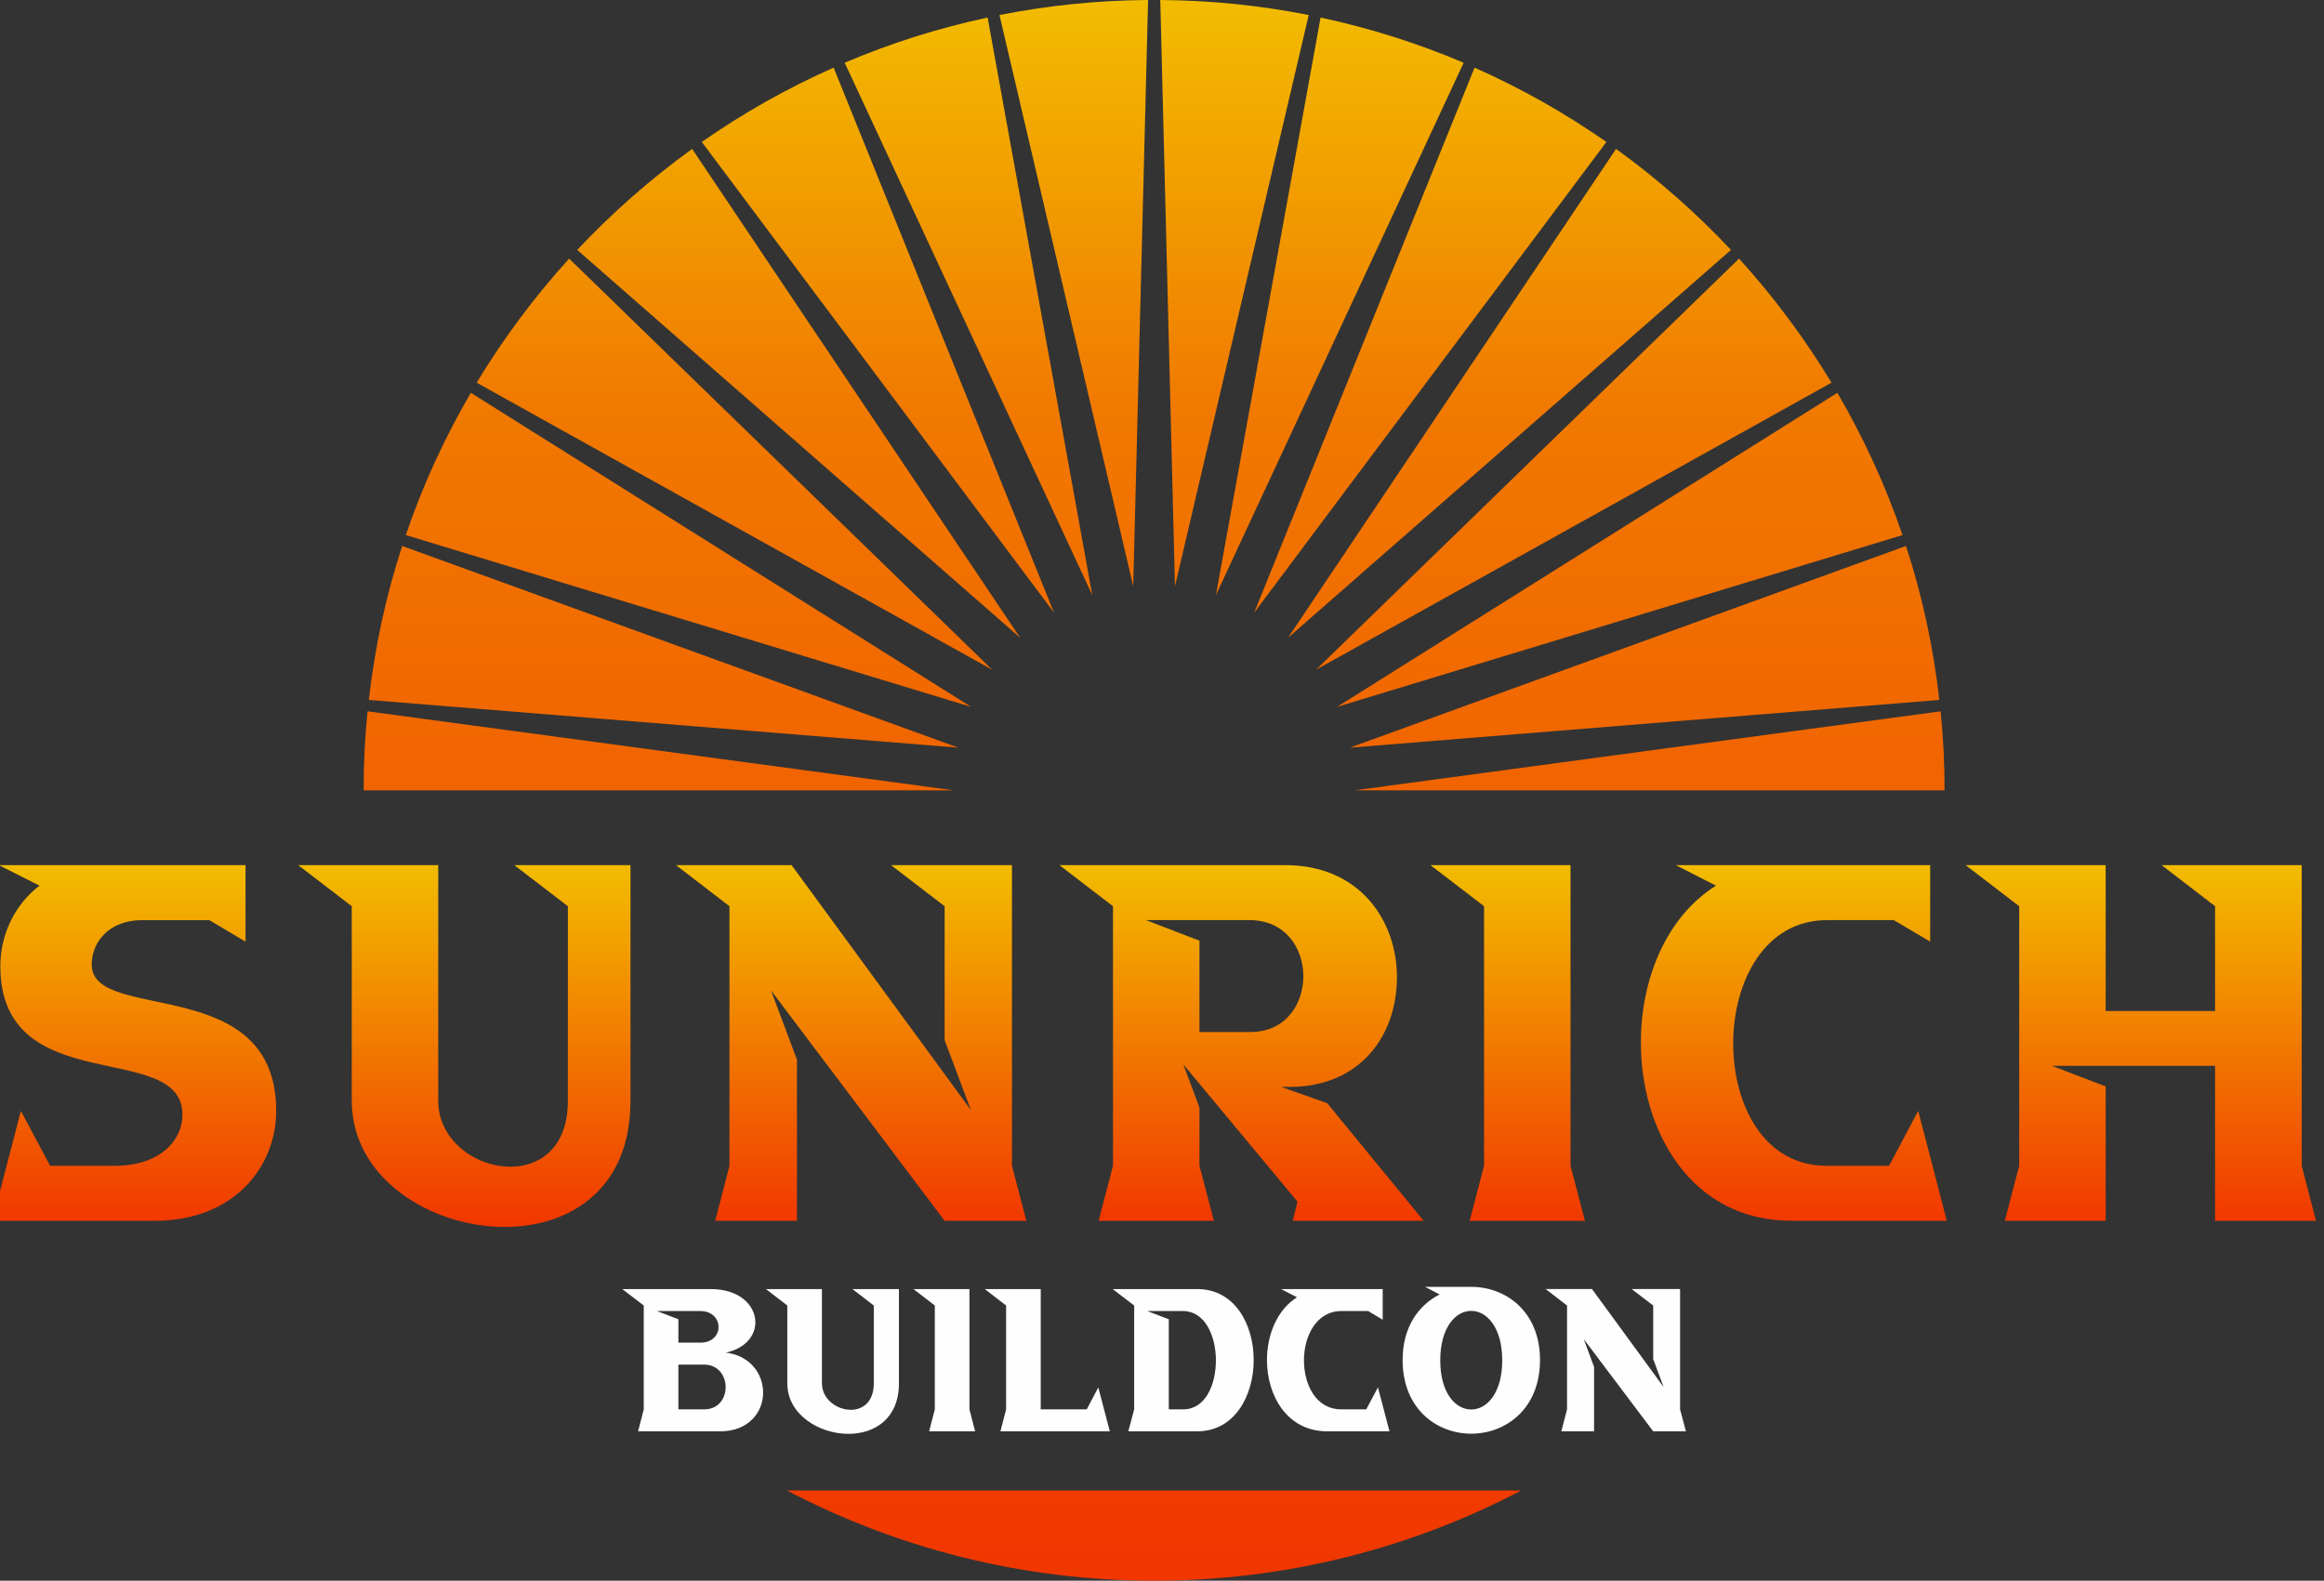<?xml version="1.0" encoding="UTF-8"?>
<!DOCTYPE svg PUBLIC "-//W3C//DTD SVG 1.1//EN" "http://www.w3.org/Graphics/SVG/1.1/DTD/svg11.dtd">
<!-- Creator: CorelDRAW -->
<svg xmlns="http://www.w3.org/2000/svg" xml:space="preserve" width="147px" height="100px" version="1.1" style="shape-rendering:geometricPrecision; text-rendering:geometricPrecision; image-rendering:optimizeQuality; fill-rule:evenodd; clip-rule:evenodd"
viewBox="0 0 147 100"
 xmlns:xlink="http://www.w3.org/1999/xlink"
 xmlns:xodm="http://www.corel.com/coreldraw/odm/2003">
 <rect x="0" y="0" width="147" height="100" fill="#333333" stroke="none"/>
 <defs>
  <style type="text/css">
   <![CDATA[
    .fil0 {fill:none}
    .fil2 {fill:#FEFEFE;fill-rule:nonzero}
    .fil3 {fill:url(#id0)}
    .fil1 {fill:url(#id1);fill-rule:nonzero}
   ]]>
  </style>
  <linearGradient id="id0" gradientUnits="userSpaceOnUse" x1="73" y1="100" x2="73" y2="0">
   <stop offset="0" style="stop-opacity:1; stop-color:#F13600"/>
   <stop offset="0.741" style="stop-opacity:1; stop-color:#F17900"/>
   <stop offset="1" style="stop-opacity:1; stop-color:#F2BC00"/>
  </linearGradient>
  <linearGradient id="id1" gradientUnits="userSpaceOnUse" x1="73" y1="77.62" x2="73" y2="54.73">
   <stop offset="0" style="stop-opacity:1; stop-color:#F13600"/>
   <stop offset="1" style="stop-opacity:1; stop-color:#F2BC00"/>
  </linearGradient>
 </defs>
 <g id="Layer_x0020_1">
  <polygon class="fil0" points="-0.5,0 146.5,0 146.5,100 -0.5,100 "/>
  <path class="fil1" d="M13.24 58.21l2.29 1.36 0 -4.84 -15.6 0 2.57 1.3c-1.63,1.24 -2.48,3.18 -2.48,5.08 0,8.53 11.52,4.6 11.52,9.41 0,1.6 -1.39,3.23 -4.26,3.23l-4.11 0 -1.85 -3.47 -1.81 6.95 10.28 0c5.08,0 7.68,-3.48 7.68,-6.95 0,-8.8 -11.67,-5.51 -11.67,-9.26 0,-1.39 1.06,-2.81 3.2,-2.81l4.24 0zm14.48 11.43l0 -14.91 -8.86 0 3.39 2.6 0 12.31c0,4.9 4.99,7.98 9.68,7.98 4.11,0 7.95,-2.38 7.95,-7.98l0 -14.91 -7.35 0 3.39 2.6 0 12.31c0,2.94 -1.75,4.17 -3.63,4.17 -2.21,0 -4.57,-1.66 -4.57,-4.17zm21.05 -6.98l10.98 14.57 5.17 0 -0.91 -3.48 0 -19.02 -7.65 0 3.39 2.6 0 8.47 1.66 4.42 -11.34 -15.49 -7.31 0 3.38 2.6 0 16.42 -0.9 3.48 5.17 0 0 -10.19 -1.64 -4.38zm23.72 -4.45l6.56 0c2.24,0 3.39,1.76 3.39,3.54 0,1.75 -1.09,3.54 -3.36,3.54l-3.21 0 0 -5.78 -3.38 -1.3zm2.36 9.13l7.22 8.68 -0.3 1.21 8.28 0 -6.1 -7.44 -2.91 -1.03 0.55 0c4.35,0 6.77,-3.14 6.77,-6.95 0,-3.54 -2.33,-7.08 -7.07,-7.08l-14.28 0 3.39 2.6 0 16.42 -0.91 3.48 7.29 0 -0.91 -3.48 0 -3.68 -1.02 -2.73zm19.02 -10.01l0 16.42 -0.91 3.48 7.29 0 -0.91 -3.48 0 -19.02 -8.86 0 3.39 2.6zm25.62 16.42l-3.96 0c-3.97,0 -5.9,-3.87 -5.9,-7.74 0,-3.9 1.99,-7.8 5.93,-7.8l4.23 0 2.3 1.36 0 -4.84 -16.09 0 2.54 1.3c-3.18,2 -4.75,5.96 -4.75,9.92 0,5.63 3.18,11.28 9.53,11.28l9.82 0c-0.6,-2.33 -1.2,-4.63 -1.81,-6.95l-1.84 3.47zm20.62 -6.32l0 9.8 6.38 0 -0.9 -3.48 0 -19.02 -8.86 0 3.38 2.6 0 6.63 -6.92 0 0 -9.23 -8.86 0 3.39 2.6 0 16.42 -0.91 3.48 6.38 0 0 -8.5 -3.39 -1.3 10.31 0z"/>
  <path class="fil2" d="M41.55 82.94l2.75 0c0.76,0 1.15,0.51 1.15,1.01 0,0.49 -0.38,0.99 -1.14,0.99l-1.4 0 0 -1.48 -1.36 -0.52zm-0.83 6.22l-0.36 1.39 5.2 0c1.8,0 2.71,-1.22 2.71,-2.45 0,-1.16 -0.8,-2.34 -2.36,-2.53 1.24,-0.26 1.87,-1.08 1.87,-1.91 0,-1.04 -0.95,-2.11 -2.83,-2.11l-5.59 0 1.36 1.04 0 6.57zm5.18 -1.41c0,0.7 -0.44,1.41 -1.35,1.41l-1.64 0 0 -2.83 1.63 0c0.9,0 1.36,0.72 1.36,1.42zm6.09 -0.23l0 -5.97 -3.54 0 1.35 1.04 0 4.93c0,1.96 2,3.19 3.87,3.19 1.65,0 3.19,-0.96 3.19,-3.19l0 -5.97 -2.94 0 1.35 1.04 0 4.93c0,1.17 -0.7,1.67 -1.45,1.67 -0.88,0 -1.83,-0.67 -1.83,-1.67zm7.14 -4.93l0 6.57 -0.36 1.39 2.91 0 -0.36 -1.39 0 -7.61 -3.54 0 1.35 1.04zm4.51 0l0 6.57 -0.36 1.39 6.92 0 -0.73 -2.78 -0.73 1.39 -2.91 0 0 -7.61 -3.54 0 1.35 1.04zm8.93 0.35l2.26 0c1.38,0 2.08,1.56 2.08,3.12 0,1.55 -0.67,3.1 -2.06,3.1l-0.92 0 0 -5.7 -1.36 -0.52zm-0.83 6.22l-0.37 1.39 4.36 0c2.37,0 3.57,-2.26 3.57,-4.51 0,-2.25 -1.19,-4.49 -3.57,-4.49l-5.35 0 1.36 1.04 0 6.57zm14.68 0l-1.58 0c-1.59,0 -2.36,-1.55 -2.36,-3.1 0,-1.56 0.8,-3.12 2.37,-3.12l1.69 0 0.92 0.55 0 -1.94 -6.43 0 1.01 0.52c-1.27,0.8 -1.9,2.39 -1.9,3.97 0,2.25 1.27,4.51 3.81,4.51l3.94 0c-0.25,-0.93 -0.49,-1.85 -0.73,-2.78l-0.74 1.39zm2.3 -3.12c0,3.1 2.17,4.66 4.34,4.66 2.17,0 4.35,-1.56 4.35,-4.66 0,-3.08 -2.17,-4.63 -4.35,-4.63l-2.92 0 0.92 0.48c-1.33,0.68 -2.34,2.06 -2.34,4.15zm6.3 0.02c0,2.09 -0.98,3.11 -1.96,3.11 -0.98,0 -1.96,-1.02 -1.96,-3.11 0,-2.09 0.98,-3.13 1.96,-3.13 0.98,0 1.96,1.04 1.96,3.13zm5.16 -1.34l4.39 5.83 2.07 0 -0.37 -1.39 0 -7.61 -3.06 0 1.36 1.04 0 3.39 0.66 1.77 -4.53 -6.2 -2.93 0 1.35 1.04 0 6.57 -0.36 1.39 2.07 0 0 -4.07 -0.65 -1.76z"/>
  <path class="fil3" d="M96.23 94.29c-6.94,3.64 -14.84,5.71 -23.23,5.71 -8.38,0 -16.28,-2.07 -23.23,-5.71l46.46 0zm-22.84 -94.29c3.21,0.02 6.35,0.35 9.39,0.95l-8.46 36.14 -0.93 -37.09zm10.14 1.11c3.13,0.67 6.16,1.63 9.05,2.86l-15.67 33.68 6.62 -36.54zm9.74 3.17c2.94,1.3 5.73,2.88 8.34,4.7l-22.28 29.78 13.94 -34.48zm8.95 5.14c2.63,1.9 5.06,4.04 7.27,6.39l-28.02 24.54 20.75 -30.93zm7.78 6.94c2.19,2.41 4.15,5.04 5.85,7.85l-32.61 18.16 26.76 -26.01zm6.22 8.49c1.65,2.83 3.04,5.84 4.12,9l-35.77 10.87 31.65 -19.87zm4.34 9.69c1.02,3.12 1.73,6.38 2.11,9.74l-37.29 3.02 35.18 -12.76zm2.19 10.46c0.17,1.64 0.25,3.31 0.25,5l-37.34 0 0 0 37.09 -5zm-62.41 5l-37.34 0c0,-1.69 0.08,-3.36 0.25,-5l37.09 5 0 0zm-37.01 -5.72c0.38,-3.36 1.09,-6.62 2.11,-9.74l35.18 12.76 -37.29 -3.02zm2.34 -10.43c1.07,-3.16 2.46,-6.17 4.11,-9l31.65 19.87 -35.76 -10.87zm4.48 -9.64c1.7,-2.81 3.66,-5.44 5.85,-7.85l26.76 26.01 -32.61 -18.16zm6.36 -8.4c2.21,-2.35 4.64,-4.49 7.27,-6.39l20.75 30.93 -28.02 -24.54zm7.88 -6.83c2.61,-1.82 5.4,-3.4 8.34,-4.7l13.94 34.48 -22.28 -29.78zm9.04 -5.01c2.88,-1.23 5.91,-2.19 9.04,-2.86l6.62 36.54 -15.66 -33.68zm9.79 -3.02c3.04,-0.6 6.18,-0.93 9.4,-0.95l-0.94 37.09 -8.46 -36.14z"/>
 </g>
</svg>
